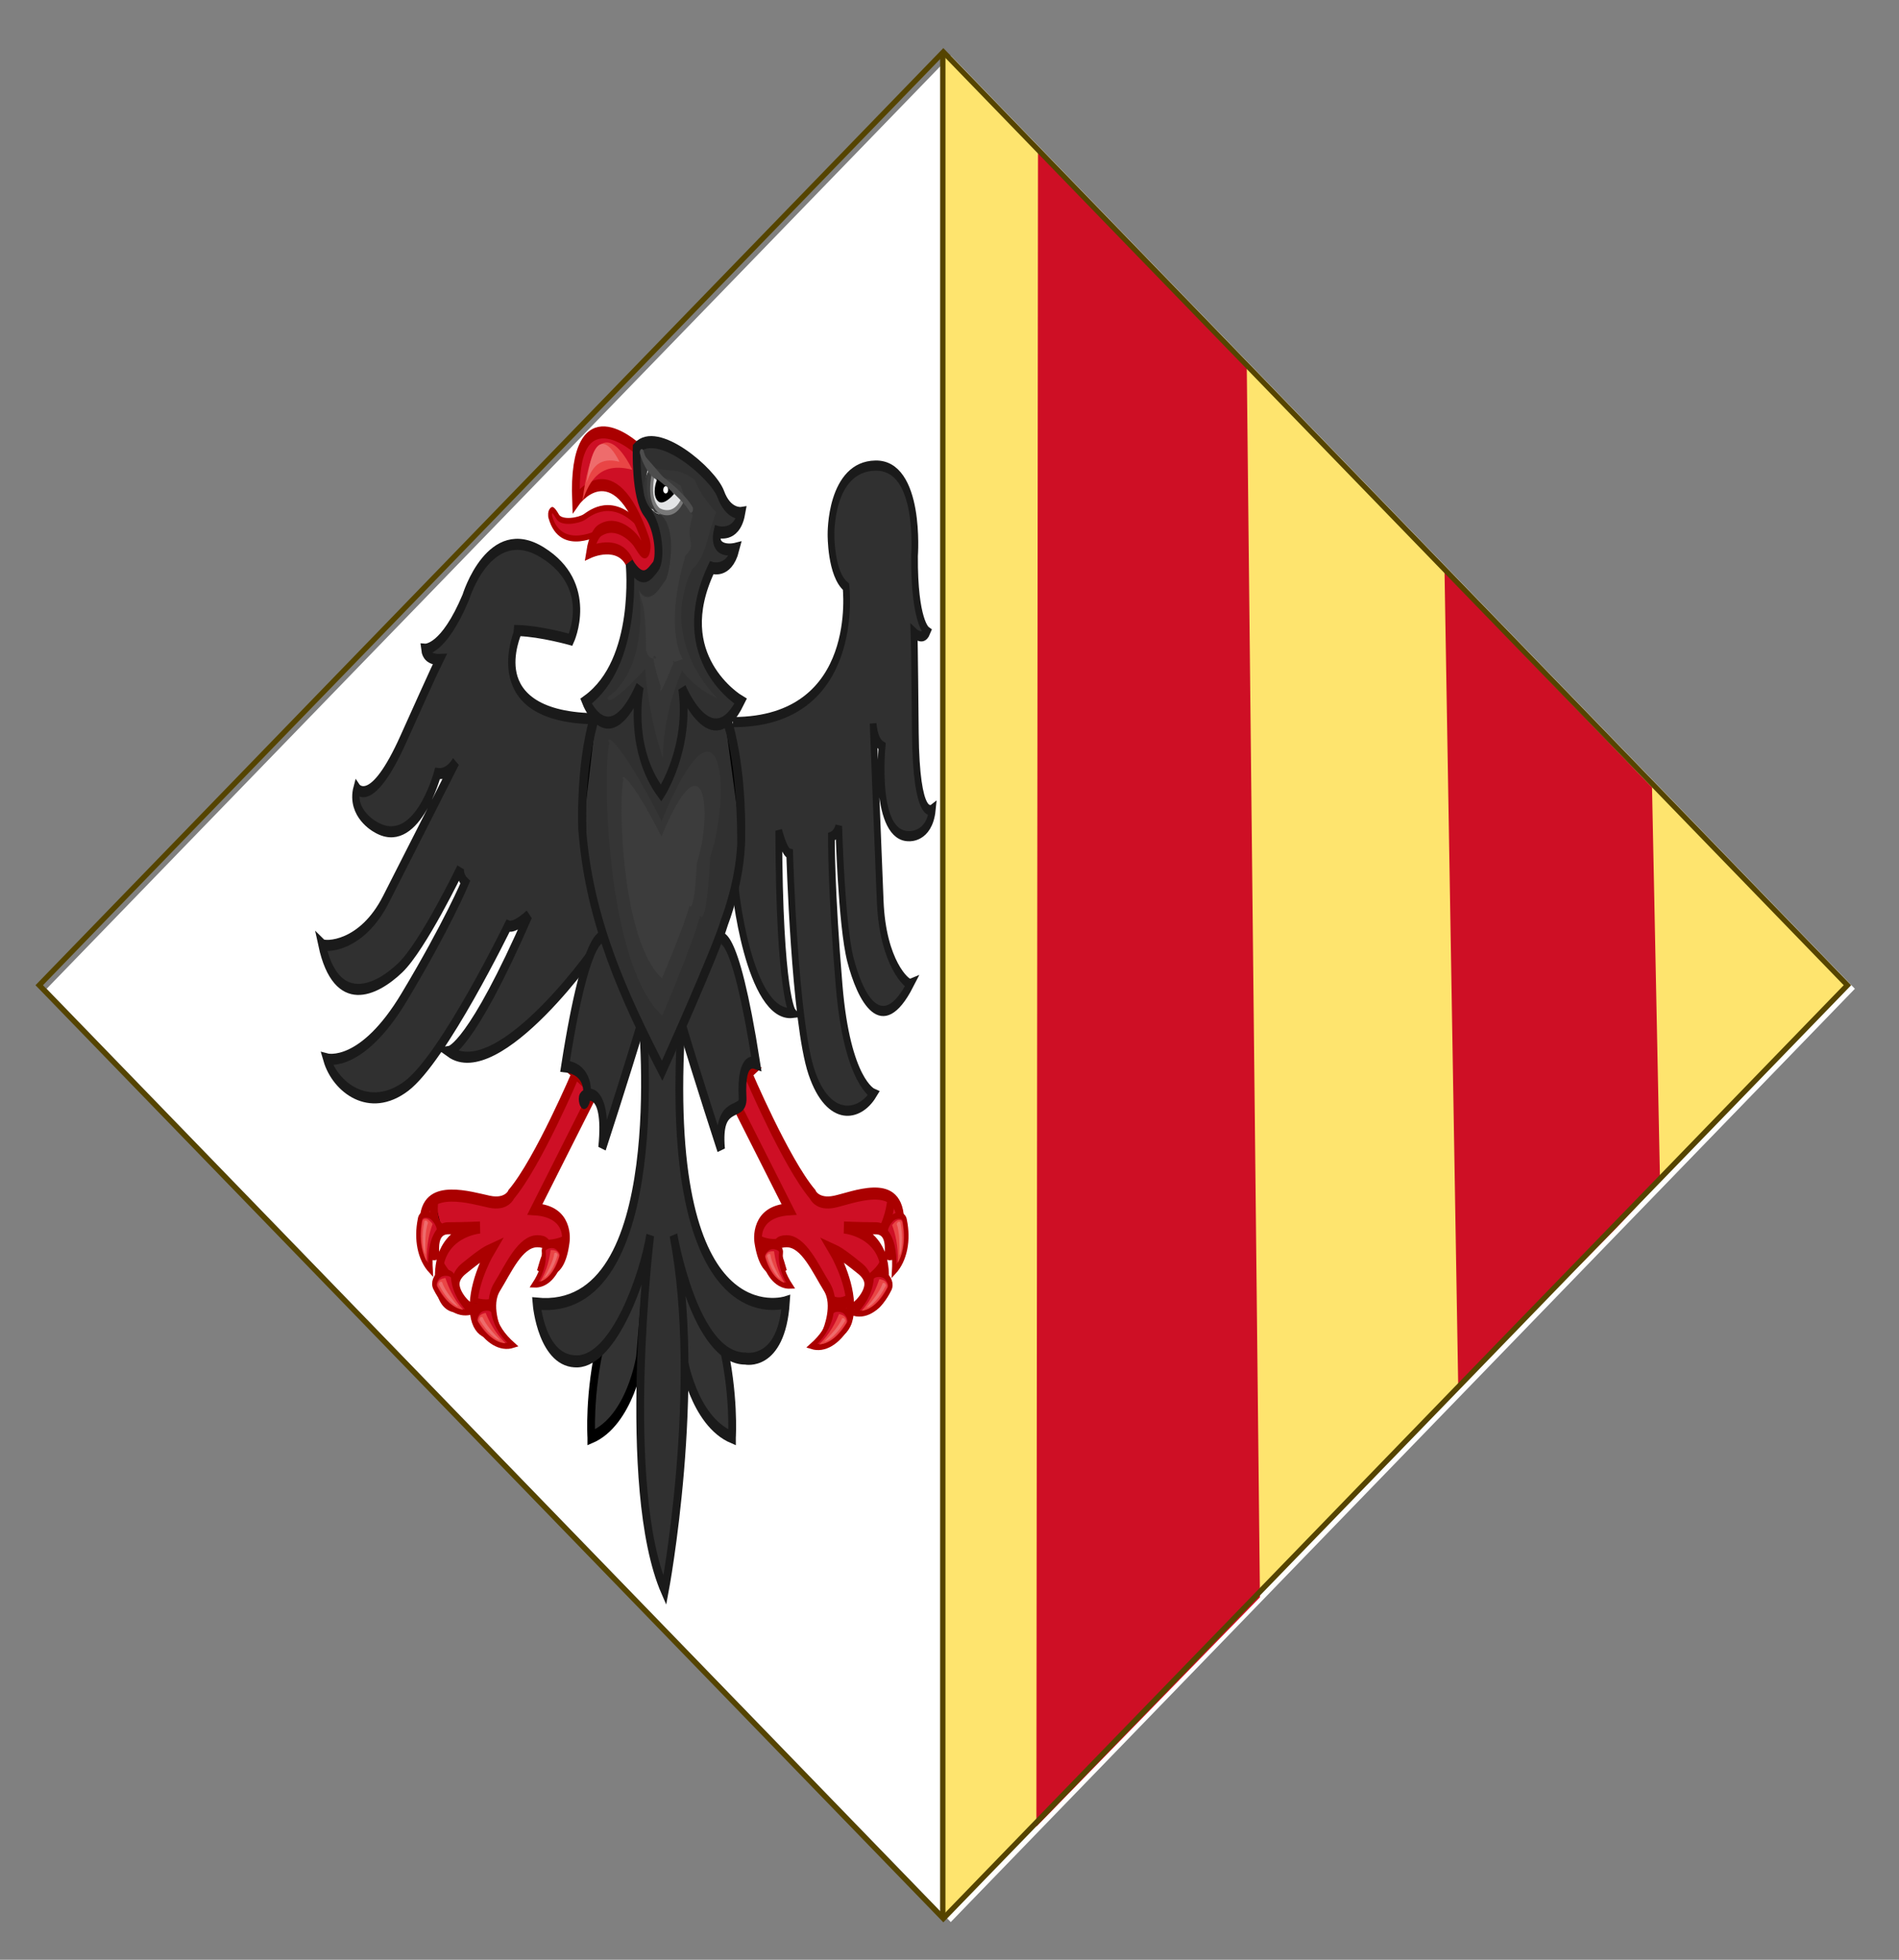 <?xml version="1.0" encoding="UTF-8" standalone="no"?>
<!-- Created with Inkscape (http://www.inkscape.org/) -->

<svg
   xmlns:dc="http://purl.org/dc/elements/1.1/"
   xmlns:cc="http://creativecommons.org/ns#"
   xmlns:rdf="http://www.w3.org/1999/02/22-rdf-syntax-ns#"
   xmlns:svg="http://www.w3.org/2000/svg"
   xmlns="http://www.w3.org/2000/svg"
   xmlns:sodipodi="http://sodipodi.sourceforge.net/DTD/sodipodi-0.dtd"
   xmlns:inkscape="http://www.inkscape.org/namespaces/inkscape"
   width="899.992"
   height="928.677"
   id="svg2"
   version="1.1"
   inkscape:version="0.48.0 r9654"
   sodipodi:docname="Arms of Constance of Sicily, Queen of Aragon.svg"
   inkscape:export-filename="/Users/Soda/Desktop/UK of the GB and NI.png"
   inkscape:export-xdpi="143.23364"
   inkscape:export-ydpi="143.23364"
   style="display:inline">
  <rect width="100%" height="100%" fill="#808080" stroke="none"/>
  <defs
     id="defs4" />
  <sodipodi:namedview
     id="base"
     pagecolor="#ffffff"
     bordercolor="#666666"
     borderopacity="1.0"
     inkscape:pageopacity="0.0"
     inkscape:pageshadow="2"
     inkscape:zoom="2"
     inkscape:cx="449.99576"
     inkscape:cy="384.33826"
     inkscape:document-units="px"
     inkscape:current-layer="g109930-1-7"
     showgrid="false"
     inkscape:window-width="1280"
     inkscape:window-height="968"
     inkscape:window-x="-4"
     inkscape:window-y="-4"
     inkscape:window-maximized="1"
     showguides="true"
     inkscape:guide-bbox="true"
     inkscape:object-nodes="false"
     inkscape:snap-nodes="false"
     inkscape:snap-page="true"
     inkscape:snap-bbox="false"
     inkscape:snap-grids="false"
     inkscape:snap-to-guides="false"
     fit-margin-top="0"
     fit-margin-left="0"
     fit-margin-right="0"
     fit-margin-bottom="0">
    <inkscape:grid
       type="xygrid"
       id="grid14322"
       empspacing="5"
       visible="true"
       enabled="true"
       snapvisiblegridlinesonly="true" />
  </sodipodi:namedview>
  <g
     inkscape:label="Layer 1"
     inkscape:groupmode="layer"
     id="layer1"
     transform="translate(465.751,512.816)"
     style="display:inline">
    <g
       id="g54773">
      <g
         id="g21919"
         transform="translate(-1426.253,-111.222)">
        <g
           transform="matrix(1.884,0,0,1.884,176.412,-288.203)"
           style="display:inline"
           id="g164334">
          <g
             transform="matrix(0.674,0,0,0.674,672.667,-29.98)"
             id="g7725">
            <g
               id="g43468"
               transform="translate(933.903,-204.078)">
              <g
                 transform="translate(-644.948,-795.67)"
                 id="g16661-1-1">
                <g
                   id="g4645"
                   transform="matrix(1.338,0,0,1.338,240.541,-546.064)" />
                <g
                   id="g3023"
                   transform="matrix(-1,0,0,1,-633.394,0)">
                  <path
                     inkscape:connector-curvature="0"
                     id="path7233-9-3-9"
                     style="fill:#ffffff;fill-opacity:1;stroke:none;display:inline"
                     d="m -418.005,1657.902 -252.196,-260.301 252.196,-260.301 252.196,260.301 -252.196,260.301 z"
                     sodipodi:nodetypes="ccccc"
                     transform="matrix(1.338,0,0,1.338,240.541,-546.064)" />
                  <path
                     inkscape:connector-curvature="0"
                     id="path7233-9-3-9-1"
                     style="fill:#fee46e;fill-opacity:1;stroke:none;display:inline"
                     d="m -415.956,1657.382 c -0.654,-500.072 0.111,4.275 0,-520.603 l -252.404,259.949 z"
                     sodipodi:nodetypes="cccc"
                     transform="matrix(1.338,0,0,1.338,240.541,-546.064)" />
                  <path
                     sodipodi:nodetypes="cccccccccc"
                     d="m -613.62,1341.449 -2.214,109.134 c 9.773,12.815 30.86,31.617 56.269,58.428 l 3.826,-227.695 z m 113.046,-117.403 -3.678,343.286 62.361,63.943 -0.448,-467.686 z"
                     style="fill:#ce0f25;fill-opacity:1;stroke:none;display:inline"
                     id="path7014-6-7-0-8-64-3-0-9-9-6"
                     inkscape:connector-curvature="0"
                     transform="matrix(1.338,0,0,1.338,240.541,-546.064)" />
                  <path
                     inkscape:connector-curvature="0"
                     id="path7233-9-3-9-6"
                     style="fill:none;stroke:#554400;stroke-width:1.495;stroke-linecap:butt;stroke-linejoin:miter;stroke-miterlimit:4;stroke-opacity:1;stroke-dasharray:none;display:inline"
                     d="m -415.933,1656.906 -252.196,-260.301 252.196,-260.301 252.196,260.301 -252.196,260.301 z"
                     sodipodi:nodetypes="ccccc"
                     transform="matrix(1.338,0,0,1.338,240.541,-546.064)" />
                  <path
                     sodipodi:nodetypes="cc"
                     inkscape:connector-curvature="0"
                     d="m -315.776,975.049 c 0,188.096 0.011,506.529 0.011,694.625"
                     style="fill:none;stroke:#554400;stroke-width:2;stroke-miterlimit:4;stroke-opacity:1;stroke-dasharray:none;display:inline"
                     id="rect12564-7-2-1-1-3" />
                </g>
                <g
                   id="g109930-1-7"
                   style="stroke:#aa8800;stroke-width:1.245;stroke-miterlimit:4;stroke-opacity:1;stroke-dasharray:none;display:inline"
                   transform="matrix(-1.248,0,0,1.762,3867.935,535.554)">
                  <g
                     transform="matrix(0.656,0,0,0.703,3394.158,80.799)"
                     id="g102633-8-0-7">
                    <path
                       inkscape:connector-curvature="0"
                       sodipodi:nodetypes="ccccccscccccccccccscccscc"
                       style="fill:#303030;fill-opacity:1;fill-rule:evenodd;stroke:#1a1a1a;stroke-width:3.337;stroke-miterlimit:4;stroke-opacity:1;stroke-dasharray:none;display:inline"
                       d="m 95.005,507.311 c -0.276,0.694 45.867,43.894 68.56,33.121 l 0,0 c 0,0 -9.841,-1.033 -36.296,-41.098 0,0 6.361,4.152 9.444,3.216 0,0 29.262,39.755 46.261,48.253 16.999,8.498 32.586,0.32 36.312,-8.145 0,0 -15.809,2.885 -35.349,-18.714 -19.559,-21.557 -27.71,-34.45 -27.71,-34.45 0,0 2.513,-1.597 2.213,-4.151 0,0 17.009,23.306 27.41,29.873 11.099,7.006 29.256,12.67 35.691,-7.071 -1.23,0.839 -17.949,1.074 -29.195,-13.553 -10.98,-14.22 -31.888,-41.541 -31.888,-41.541 0,0 3.162,4.141 8.38,3.612 0,0 9.58,23.871 28.669,15.959 0,0 11.001,-4.03 8.049,-11.41 0,0 -6.584,6.533 -21.2,-14.997 -14.616,-21.529 -16.428,-23.884 -16.428,-23.884 0,0 6.11,0.208 6.679,-3.108 0,0 -8.381,0.503 -18.642,-15.618 0,0 -10.751,-23.501 -35.001,-13.506 -24.25,9.995 -12.803,26.255 -12.803,26.255 0,0 13.598,-2.537 23.81,-2.751 -0.028,0.216 18.579,26.531 -36.498,26.579"
                       id="path40-5-8-4-3-0" />
                    <path
                       inkscape:connector-curvature="0"
                       sodipodi:nodetypes="ccccccscccccccccccscccscc"
                       style="fill:#303030;fill-opacity:1;fill-rule:evenodd;stroke:#1a1a1a;stroke-width:3.065;stroke-miterlimit:4;stroke-opacity:1;stroke-dasharray:none;display:inline"
                       d="m 33.188,489.486 c 0.495,0.574 -6.154,40.908 -26.32,39.321 l 0,0 c 0,0 6.217,-4.927 6.402,-54.877 0,0 -2.474,6.615 -4.98,6.919 0,0 -2.227,50.76 -9.99,65.879 -7.763,15.12 -21.96,13.264 -28.239,6.412 0,0 12.001,-3.442 15.681,-32.467 3.712,-28.991 3.526,-44.921 3.526,-44.921 0,0 -2.413,-0.574 -3.34,-3.206 0,0 -1.206,29.7 -5.351,40.297 -4.423,11.306 -14.228,24.097 -27.342,7.222 1.206,0.337 12.65,-6.075 13.795,-24.941 1.144,-18.36 3.217,-53.561 3.217,-53.561 0,0 -0.309,5.332 -4.083,6.885 0,0 4.083,27.304 -12.372,27.101 0,0 -9.248,0.405 -10.516,-8.032 0,0 7.361,3.814 7.732,-23.186 0.371,-27 0.557,-30.037 0.557,-30.037 0,0 -4.052,2.632 -5.908,-0.405 0,0 5.908,-2.835 5.722,-22.781 0,0 -3.124,-27.405 17.754,-27.202 20.878,0.202 20.321,20.756 20.321,20.756 0,0 0.186,11.88 -6.835,15.727 0,0 -7.41,40.794 51.512,40.794"
                       id="path40-5-1-06-9" />
                    <g
                       style="fill:#000000;fill-opacity:1;stroke:#6c7800;stroke-width:6.831;stroke-miterlimit:4;stroke-opacity:1;stroke-dasharray:none;display:inline"
                       transform="matrix(-0.519,0,0,0.532,220.562,341.386)"
                       id="g20-6-4-8-2">
                      <path
                         inkscape:connector-curvature="0"
                         style="fill:#ce0f25;fill-opacity:1;fill-rule:evenodd;stroke:#aa0000;stroke-width:3.369;stroke-miterlimit:4;stroke-opacity:1;stroke-dasharray:none"
                         d="m 243.432,79.598 c 0,0 -35.568,13.248 -44.784,-8.352 0,0 -0.936,-2.952 1.8,-3.816 0,0 1.08,-0.216 4.68,3.816 3.6,4.032 18.72,2.232 23.472,0.216 4.896,-2.088 24.984,-13.032 49.968,5.616 l 0,0.432 11.016,7.272 -8.064,11.664 -38.088,-16.848 z"
                         id="path22-5-3-76-7" />
                      <path
                         inkscape:connector-curvature="0"
                         style="fill:#ce0f25;fill-opacity:1;fill-rule:evenodd;stroke:#aa0000;stroke-width:6.831;stroke-miterlimit:4;stroke-opacity:1;stroke-dasharray:none"
                         d="m 274.752,32.51 c 0,0 -57.24,-33.768 -53.424,29.736 0,0 32.832,-30.528 60.84,21.816 1.008,1.728 1.8,3.744 0.648,6.552 -1.368,3.528 -7.128,-4.68 -10.08,-6.552 0,0 -15.192,-11.952 -31.104,-4.752 -1.872,0.864 -6.048,4.536 -7.848,11.952 0,0 24.768,-7.416 34.416,5.904 l 13.032,19.584 28.296,-31.104 -19.008,-42.12 -15.768,-11.016 z"
                         id="path24-0-9-2-2" />
                      <path
                         inkscape:connector-curvature="0"
                         style="fill:#333333;fill-opacity:1;fill-rule:evenodd;stroke:#1a1a1a;stroke-width:6.831;stroke-miterlimit:4;stroke-opacity:1;stroke-dasharray:none"
                         d="m 358.272,592.598 0,0 c 0,0 2.448,-24.408 -8.496,-54.216 -10.944,-29.88 -44.28,-68.616 -44.28,-68.616 l 10.008,77.544 c 0,0 8.424,35.856 42.768,45.288 z"
                         id="path26-2-8-8-6" />
                      <path
                         inkscape:connector-curvature="0"
                         style="fill:#333333;fill-opacity:1;fill-rule:evenodd;stroke:#000000;stroke-width:6.831;stroke-miterlimit:4;stroke-opacity:1;stroke-dasharray:none"
                         d="m 234.792,592.598 0,0 c 0,0 -2.52,-24.408 8.424,-54.216 10.944,-29.88 44.28,-68.616 44.28,-68.616 l -9.936,77.544 c 0,0 -8.496,35.856 -42.768,45.288 z"
                         id="path28-8-8-3-3-0" />
                      <path
                         inkscape:connector-curvature="0"
                         style="fill:#303030;fill-opacity:1;fill-rule:evenodd;stroke:#1a1a1a;stroke-width:6.831;stroke-miterlimit:4;stroke-opacity:1;stroke-dasharray:none"
                         d="m 279.576,355.2 c 0,0 25.704,169.416 -92.88,161.712 l 0,0 c 0,0 4.32,33.552 36.144,32.688 31.824,-0.864 57.816,-47.52 63.648,-71.424 0,0 -26.64,142.747 12.816,201.211 0,0 33.336,-113.875 7.632,-201.283 0,0 18.288,69.912 63.072,69.912 0,0 31.896,4.32 35.64,-31.896 0,0 -106.344,22.68 -92.304,-151.2 l 0.216,-0.072 -33.984,-9.648 z"
                         id="path30-6-0-3-1-3"
                         sodipodi:nodetypes="cccscccccccc" />
                      <path
                         inkscape:connector-curvature="0"
                         style="fill:#ce0f25;fill-opacity:1;fill-rule:evenodd;stroke:#aa0000;stroke-width:6.831;stroke-miterlimit:4;stroke-opacity:1;stroke-dasharray:none"
                         d="m 221.256,386.534 c 0,0 -33.12,50.328 -56.736,68.4 0,0 -3.888,6.408 -19.368,4.248 -15.48,-2.088 -55.368,-10.296 -57.6,9.504 -2.52,22.68 10.296,20.16 10.296,20.16 0,0 -2.952,-14.616 11.232,-14.616 14.184,0 27.936,-0.432 27.936,-0.432 0,0 -35.28,1.728 -36.144,26.28 -0.864,24.48 23.688,17.64 23.688,17.64 0,0 -18.936,-11.664 -1.728,-20.664 17.208,-9 19.728,-9.432 24.048,-10.728 0,0 -14.616,15.912 -15.48,30.96 -0.864,15.048 12.024,17.136 21.096,15.912 0,0 -10.368,-15.48 -0.432,-25.848 9.864,-10.296 20.16,-25.776 35.28,-25.776 15.048,0 6.84,8.568 4.248,14.616 0,0 16.488,7.272 20.664,-14.616 0,0 4.32,-16.776 -27.072,-18.072 l 52.416,-67.104 -16.344,-9.864 z"
                         id="path32-0-8-2-2" />
                      <path
                         inkscape:connector-curvature="0"
                         sodipodi:nodetypes="ccscccc"
                         style="fill:#303030;fill-opacity:1;fill-rule:evenodd;stroke:#1a1a1a;stroke-width:6.831;stroke-miterlimit:4;stroke-opacity:1;stroke-dasharray:none"
                         d="m 246.024,309.638 c 0,0 -14.537,-8.686 -34.337,72.89 30.197,2.225 16.45,28.995 15.461,18.236 -0.246,-2.681 23.017,-9.438 17.148,27.89 0,0 19.368,-38.232 34.416,-70.488 L 262.8,314.39 246.024,309.638 z"
                         id="path34-2-7-7-8" />
                      <path
                         inkscape:connector-curvature="0"
                         style="fill:#ce0f25;fill-opacity:1;fill-rule:evenodd;stroke:#aa0000;stroke-width:6.831;stroke-miterlimit:4;stroke-opacity:1;stroke-dasharray:none"
                         d="m 372.312,386.534 c 0,0 33.12,50.328 56.736,68.4 0,0 3.888,6.408 19.368,4.248 15.48,-2.088 55.944,-13.32 57.6,9.504 1.728,22.752 -10.296,20.16 -10.296,20.16 0,0 3.024,-14.616 -11.16,-14.616 -14.184,0 -27.936,-0.432 -27.936,-0.432 0,0 35.208,1.728 36.072,26.28 0.864,24.48 -23.616,17.64 -23.616,17.64 0,0 18.936,-11.664 1.728,-20.664 -17.208,-9 -19.8,-9.432 -24.12,-10.728 0,0 14.616,15.912 15.48,30.96 0.864,15.048 -12.024,17.136 -21.024,15.912 0,0 10.296,-15.48 0.432,-25.848 -9.936,-10.296 -20.232,-25.776 -35.28,-25.776 -15.048,0 -6.912,8.568 -4.32,14.616 0,0 -15.48,7.272 -20.592,-14.616 0,0 -4.32,-16.776 27.072,-18.072 l -52.488,-67.104 16.344,-9.864 z"
                         id="path36-4-7-6-4" />
                      <path
                         inkscape:connector-curvature="0"
                         sodipodi:nodetypes="ccscccc"
                         style="fill:#303030;fill-opacity:1;fill-rule:evenodd;stroke:#1a1a1a;stroke-width:6.831;stroke-miterlimit:4;stroke-opacity:1;stroke-dasharray:none"
                         d="m 346.968,310.502 c 0,0 12.888,-11.16 32.688,70.416 -0.297,-0.066 -14.115,-5.425 -12.024,19.629 0.873,10.46 -22.86,-0.257 -18.936,28.971 0,0 -19.368,-38.232 -34.416,-70.488 l 15.912,-43.776 16.776,-4.752 z"
                         id="path38-86-8-9-9" />
                      <path
                         inkscape:connector-curvature="0"
                         sodipodi:nodetypes="ccccc"
                         style="fill:#303030;fill-opacity:1;fill-rule:evenodd;stroke:#1a1a1a;stroke-width:6.831;stroke-miterlimit:4;stroke-opacity:1;stroke-dasharray:none"
                         d="m 226.8,248.582 c 6.15,51.539 36.547,94.369 70.2,136.44 0,0 47.016,-67.104 54.864,-84.456 0,0 14.328,-23.4 14.616,-47.448 2.788,-148.339 -145.81,-146.452 -139.68,-4.536 z"
                         id="path40-50-3-5-6" />
                      <path
                         inkscape:connector-curvature="0"
                         style="fill:#000000;fill-opacity:1;stroke:#1a1a1a;stroke-width:6.831;stroke-miterlimit:4;stroke-opacity:1;stroke-dasharray:none"
                         d="m 227.088,249.734 c 0,0 -3.312,-35.496 12.384,-67.896"
                         id="path42-9-8-3-3-8" />
                      <path
                         inkscape:connector-curvature="0"
                         style="fill:#000000;fill-opacity:1;stroke:#1a1a1a;stroke-width:6.831;stroke-miterlimit:4;stroke-opacity:1;stroke-dasharray:none"
                         d="m 351.72,184.07 c 0,0 13.824,15.696 14.76,70.704"
                         id="path44-00-3-7-4" />
                      <path
                         inkscape:connector-curvature="0"
                         style="fill:#303030;fill-opacity:1;fill-rule:evenodd;stroke:#1a1a1a;stroke-width:6.831;stroke-miterlimit:4;stroke-opacity:1;stroke-dasharray:none"
                         d="m 268.416,97.958 c 0,0 8.496,55.872 -38.376,77.832 0,0 19.728,32.184 47.376,-8.424 0,0 -11.232,34.416 18.648,60.408 0,0 25.848,-25.416 18.504,-59.256 0,0 25.92,40.608 51.336,7.272 0,0 -63.216,-24.264 -25.416,-75.6 0,0 15.264,3.384 20.88,-10.728 0,0 -20.304,3.384 -15.768,-9.576 0,0 16.92,3.384 20.88,-10.728 0,0 -11.304,1.152 -18.072,-10.728 -6.624,-11.592 -55.728,-38.952 -73.8,-25.992 0,0 -1.512,27.36 9.072,36.144 10.728,9 12.384,27.072 7.344,31.032 -5.112,3.96 -10.728,10.728 -22.608,-1.656 z"
                         id="path46-6-7-26-7" />
                      <path
                         inkscape:connector-curvature="0"
                         style="fill:#000000;fill-opacity:1;fill-rule:evenodd;stroke:#e3e4e5;stroke-width:4.491;stroke-miterlimit:4;stroke-opacity:1;stroke-dasharray:none"
                         d="m 314.856,60.086 c -0.72,-0.432 -1.44,-0.864 -2.16,-1.296 -1.44,-0.864 -2.952,-1.8 -4.536,-2.664 -3.168,-1.728 -6.48,-3.384 -9.648,-4.896 -3.024,-1.44 -6.12,-2.736 -8.712,-3.672 -1.296,-0.432 -2.448,-0.936 -3.6,-1.584 0,0 -6.408,14.688 5.472,20.808 0,0 14.688,5.544 23.184,-6.696 z"
                         id="path48-1-1-8-0" />
                      <path
                         inkscape:connector-curvature="0"
                         style="fill:#000000;fill-opacity:1;stroke:#aa0000;stroke-width:6.831;stroke-miterlimit:4;stroke-opacity:1;stroke-dasharray:none"
                         d="m 96.984,458.318 c 0,0 -3.24,13.896 6.696,16.848"
                         id="path90-8-0-9-3" />
                      <path
                         inkscape:connector-curvature="0"
                         style="fill:#000000;fill-opacity:1;stroke:#aa0000;stroke-width:6.831;stroke-miterlimit:4;stroke-opacity:1;stroke-dasharray:none"
                         d="m 101.952,495.11 c 0,0 6.48,8.424 13.968,9.936"
                         id="path92-9-7-7-0" />
                      <path
                         inkscape:connector-curvature="0"
                         style="fill:#000000;fill-opacity:1;stroke:#aa0000;stroke-width:6.831;stroke-miterlimit:4;stroke-opacity:1;stroke-dasharray:none"
                         d="m 131.328,516.494 c 0,0.432 10.44,2.304 15.912,1.008"
                         id="path94-3-3-7-8" />
                      <path
                         inkscape:connector-curvature="0"
                         style="fill:#000000;fill-opacity:1;stroke:#aa0000;stroke-width:6.831;stroke-miterlimit:4;stroke-opacity:1;stroke-dasharray:none"
                         d="m 195.984,484.166 c 0,0 9.936,0 16.92,-2.952"
                         id="path96-4-4-7-5" />
                      <path
                         inkscape:connector-curvature="0"
                         style="fill:#000000;fill-opacity:1;stroke:#aa0000;stroke-width:6.831;stroke-miterlimit:4;stroke-opacity:1;stroke-dasharray:none"
                         d="m 381.888,481.646 c 0,0 6.912,2.52 15.408,2.016"
                         id="path98-4-9-41-5" />
                      <path
                         inkscape:connector-curvature="0"
                         style="fill:#000000;fill-opacity:1;stroke:#aa0000;stroke-width:6.831;stroke-miterlimit:4;stroke-opacity:1;stroke-dasharray:none"
                         d="m 446.544,515.99 c 0,0 7.416,2.52 15.408,-1.512"
                         id="path100-6-6-6-0" />
                      <path
                         inkscape:connector-curvature="0"
                         style="fill:#000000;fill-opacity:1;stroke:#aa0000;stroke-width:6.831;stroke-miterlimit:4;stroke-opacity:1;stroke-dasharray:none"
                         d="m 478.152,504.038 c 0,0 12.168,-5.472 13.608,-10.944"
                         id="path102-0-5-2-9" />
                      <path
                         inkscape:connector-curvature="0"
                         style="fill:none;stroke:#aa0000;stroke-width:6.831;stroke-miterlimit:4;stroke-opacity:1;stroke-dasharray:none"
                         d="m 490.824,475.238 c 0,0 6.408,-7.992 7.416,-17.928"
                         id="path104-66-1-9-0" />
                      <path
                         inkscape:connector-curvature="0"
                         style="fill:#000000;fill-opacity:1;fill-rule:evenodd;stroke:#e3e4e5;stroke-width:6.831;stroke-miterlimit:4;stroke-opacity:1;stroke-dasharray:none"
                         d="m 290.736,48.206 c 0,0 12.6,4.536 15.48,7.2 0,0 -8.928,9.504 -14.04,4.68 -5.544,-5.256 -1.8,-11.52 -1.44,-11.88 z"
                         id="path106-1-0-0-8" />
                      <path
                         inkscape:connector-curvature="0"
                         style="fill:#000000;fill-opacity:1;fill-rule:evenodd;stroke:#000000;stroke-width:6.831;stroke-miterlimit:4;stroke-opacity:1;stroke-dasharray:none"
                         d="m 296.568,54.542 c 0,1.44 -0.864,2.592 -1.944,2.592 -1.08,0 -1.944,-1.152 -1.944,-2.592 0,-1.512 0.864,-2.664 1.944,-2.664 1.08,0 1.944,1.152 1.944,2.664 z"
                         id="path108-8-9-7-4" />
                      <path
                         inkscape:connector-curvature="0"
                         style="fill:#353535;fill-opacity:1;fill-rule:evenodd;stroke:none;display:inline"
                         d="m 276.503,112.661 c 0,0 10.547,43.192 -27.419,60.98 0,0 -2.346,8.526 32.877,-16.111 0,0 2.508,25.813 15.716,50.478 0,0 -1.054,-23.683 16.821,-49.545 0,0 11.221,10.189 31.197,15.694 0,0 -53.038,-31.521 -22.42,-73.104 12.324,-7.222 12.347,-16.949 21.054,-32.359 0,0 -13.432,-8.87 -18.914,-18.493 -18.194,-7.842 -18.873,-3.172 -38.398,-7.122 0,0 -14.053,12.874 0.018,23.601 23.961,3.162 19.194,36.892 15.112,40.099 -4.141,3.207 -16.02,15.913 -25.643,5.882 z"
                         id="path46-6-8-9-4-9"
                         sodipodi:nodetypes="ccccccccccccc" />
                    </g>
                  </g>
                  <path
                     inkscape:connector-curvature="0"
                     sodipodi:nodetypes="cccccc"
                     style="fill:#353535;fill-opacity:1;fill-rule:evenodd;stroke:none;display:inline"
                     d="m 3453.523,395.423 c 2.087,5.528 1.01,46.731 -15.811,57.705 0,0 -8.886,-14.676 -11.317,-21.166 -1.004,1.448 -2.322,-2.22 -3.013,-12.342 -6.783,-14.895 -3.03,-37.732 14.531,-7.696 13.114,-18.277 17.065,-18.399 15.61,-16.502 z"
                     id="path40-50-7-6-0-6" />
                  <path
                     inkscape:connector-curvature="0"
                     sodipodi:nodetypes="cccccc"
                     style="fill:#3c3c3c;fill-opacity:1;fill-rule:evenodd;stroke:none;display:inline"
                     d="m 3449.325,403.149 c 1.521,4.03 0.736,34.067 -11.526,42.067 0,0 -6.478,-10.699 -8.25,-15.43 -0.732,1.055 -1.693,-1.618 -2.197,-8.997 -4.945,-10.859 -2.209,-27.507 10.593,-5.61 9.56,-13.324 12.441,-13.413 11.38,-12.03 z"
                     id="path40-50-7-8-9-8-2" />
                  <path
                     inkscape:connector-curvature="0"
                     style="fill:#3c3c3c;fill-opacity:1;fill-rule:evenodd;stroke:none;display:inline"
                     d="m 3443.553,366.007 c 0,0 -0.996,1.681 -0.967,9.684 0,0 -0.671,2.342 -3.183,1.694 0,0 2.818,-3.082 -1.273,6.142 0,0 1.462,4.072 -4.075,-5.601 0,0 2.2,0.916 -2.473,-0.306 0,0 5.832,-6 -0.813,-21.937 -3.817,-2.701 0.528,-2.673 -2.169,-8.436 0,0 1.89,-2.739 3.588,-6.338 5.635,-2.933 5.467,-0.222 9.244,-3.821 0,0 2.839,5.394 -1.524,9.406 -7.421,1.183 -4.431,13.219 -3.167,14.418 1.282,1.2 4.962,5.952 7.942,2.2 l -1.131,2.895 z"
                     id="path46-6-8-4-0-5-5"
                     sodipodi:nodetypes="cccccccccccccc" />
                  <g
                     style="display:inline"
                     transform="matrix(0.656,0,0,0.703,3418.45,104.34)"
                     id="g102633-2-7-7-9">
                    <g
                       style="fill:#e3e4e5;fill-opacity:1;stroke:#787878;stroke-width:2.34;stroke-miterlimit:4;stroke-opacity:1;stroke-dasharray:none;display:inline"
                       transform="matrix(-0.472,0,0,0.532,168.48,308.422)"
                       id="g20-6-3-8-7-3">
                      <path
                         inkscape:connector-curvature="0"
                         style="fill:#e3e4e5;fill-opacity:1;fill-rule:evenodd;stroke:#787878;stroke-width:2.919;stroke-miterlimit:4;stroke-opacity:1;stroke-dasharray:none"
                         d="m 314.856,60.086 c -0.72,-0.432 -1.44,-0.864 -2.16,-1.296 -1.44,-0.864 -2.952,-1.8 -4.536,-2.664 -3.168,-1.728 -6.48,-3.384 -9.648,-4.896 -3.024,-1.44 -6.12,-2.736 -8.712,-3.672 -1.296,-0.432 -2.448,-0.936 -3.6,-1.584 0,0 -6.408,14.688 5.472,20.808 0,0 14.688,5.544 23.184,-6.696 z"
                         id="path48-1-0-1-3-2" />
                      <path
                         inkscape:connector-curvature="0"
                         style="fill:#4d4d4d;fill-opacity:1;stroke:#4d4d4d;stroke-width:3.818;stroke-linecap:round;stroke-miterlimit:4;stroke-opacity:1;stroke-dasharray:none"
                         d="m 274.968,33.878 c 0,0 4.464,10.08 14.832,13.68 10.224,3.672 27.792,13.104 32.76,18.504"
                         id="path50-3-9-5-3-5" />
                      <path
                         inkscape:connector-curvature="0"
                         style="fill:#000000;fill-opacity:1;fill-rule:evenodd;stroke:#000000;stroke-width:1.778;stroke-miterlimit:4;stroke-opacity:1;stroke-dasharray:none"
                         d="m 290.3,50.2 c 0,0 11.747,5.455 14.293,7.196 0,0 -9.418,6.209 -13.936,3.058 -4.9,-3.434 -0.675,-10.018 -0.356,-10.253 z"
                         id="path106-1-5-8-0-2"
                         sodipodi:nodetypes="cccc" />
                    </g>
                  </g>
                  <g
                     style="stroke-width:0.795;stroke-miterlimit:4;stroke-dasharray:none;display:inline"
                     id="g3671-1-4-3-3-3-3-7-1-5-3-6-1-4"
                     transform="matrix(0.528,-0.241,0.236,0.539,2813.891,346.642)">
                    <g
                       style="stroke-width:0.795;stroke-miterlimit:4;stroke-dasharray:none"
                       transform="translate(-0.083,0)"
                       id="g4173-8-0-3-4-6-4-3-1-2-7-4-5-6">
                      <path
                         sodipodi:type="inkscape:offset"
                         inkscape:radius="-1.9251236"
                         inkscape:original="M 725.125 311.1875 C 723.47657 311.1875 722.125 312.59134 722.125 314.3125 C 722.125 316.03366 723.47657 317.4375 725.125 317.4375 C 726.77343 317.4375 728.09375 316.03366 728.09375 314.3125 C 728.09375 312.59134 726.77343 311.1875 725.125 311.1875 z "
                         style="fill:#ffffff;fill-opacity:1;stroke:none"
                         id="path4149-2-3-5-7-5-7-3-3-9-2-2-1-7"
                         d="m 725.125,313.125 c -0.555,0 -1.062,0.474 -1.062,1.188 0,0.713 0.507,1.188 1.062,1.188 0.555,0 1.031,-0.451 1.031,-1.188 0,-0.737 -0.476,-1.188 -1.031,-1.188 z"
                         transform="matrix(1.21,0,0,1.082,109.125,91.923)" />
                    </g>
                  </g>
                  <path
                     inkscape:connector-curvature="0"
                     style="fill:#e94545;fill-opacity:1;fill-rule:evenodd;stroke:none;display:inline"
                     d="m 3446.667,337.501 c 0,0 10.772,-16.723 14.941,6.755 -2.228,-4.778 -5.652,-8.458 -14.941,-6.755 z"
                     id="path24-0-1-5-9-7"
                     sodipodi:nodetypes="ccc" />
                  <path
                     inkscape:connector-curvature="0"
                     style="fill:#ee6c6c;fill-opacity:1;fill-rule:evenodd;stroke:none;display:inline"
                     d="m 3450.522,335.817 c 0,0 7.067,-10.972 9.803,4.432 -1.462,-3.135 -3.708,-5.549 -9.803,-4.432 z"
                     id="path24-0-1-2-8-8-4-9"
                     sodipodi:nodetypes="ccc" />
                  <g
                     transform="matrix(-0.306,-0.002,-0.004,0.313,3655.223,394.57)"
                     style="display:inline"
                     id="g108166-8-6-1-1">
                    <g
                       transform="translate(0,-0.027)"
                       id="g6659-2-2-2-3"
                       style="display:inline">
                      <g
                         id="g6663-6-6-9-2"
                         transform="translate(0,10.802)" />
                    </g>
                    <g
                       transform="matrix(1.127,0,0,1.127,186.794,233.424)"
                       id="g11618-9-0-2-9-6-5-9-8"
                       style="stroke-width:0.888;stroke-miterlimit:4;stroke-dasharray:none;display:inline" />
                    <g
                       transform="matrix(1.016,0.125,-0.001,0.984,921.879,208.408)"
                       id="g16976-03-3-24-6">
                      <g
                         id="g16931-8-9-8-5">
                        <g
                           style="stroke-width:3.206;stroke-miterlimit:4;stroke-dasharray:none;display:inline"
                           transform="matrix(1.035,-0.302,-0.302,-1.035,-735.359,1134.982)"
                           id="g10008-1-8-3-0-2-5-2">
                          <path
                             inkscape:connector-curvature="0"
                             style="fill:#ce0f25;fill-opacity:1;stroke:#aa0000;stroke-width:3.893;stroke-linecap:butt;stroke-linejoin:miter;stroke-miterlimit:4;stroke-opacity:1;stroke-dasharray:none"
                             d="m 508.229,732.274 c -1.691,3.307 2.28,6.702 6.372,7.871 3.913,1.118 12.096,-0.535 11.199,-4.278 -1.447,-8.87 3.395,-16.719 9.04,-23.083 -12.745,-0.013 -22.327,7.937 -26.611,19.49 z"
                             id="path10002-0-5-2-1-4-4-5"
                             sodipodi:nodetypes="csccc" />
                          <path
                             inkscape:connector-curvature="0"
                             style="fill:#e94545;fill-opacity:1;stroke:none"
                             d="m 510.575,732.734 c 5.831,-13.271 13.829,-16.463 18.182,-17.628 -6.87,8.47 -8.92,16.557 -9.815,21.967 0,0 -4.439,0.391 -6.415,-0.814 -1.521,-0.927 -2.53,-2.211 -1.952,-3.526 z"
                             id="path10004-5-1-1-2-6-6-9"
                             sodipodi:nodetypes="cccss" />
                          <path
                             inkscape:connector-curvature="0"
                             style="fill:#ee6c6c;fill-opacity:1;stroke:none"
                             d="m 511.923,734.161 c 0,0 0.833,1.044 1.435,1.23 0.591,0.182 1.845,-0.205 1.845,-0.205 0.826,-5.72 6.141,-12.425 9.79,-17.375 -3.937,1.371 -9.613,7.244 -13.07,16.35 z"
                             id="path10006-4-2-9-5-1-6-1"
                             sodipodi:nodetypes="csccc" />
                        </g>
                      </g>
                    </g>
                    <g
                       style="display:inline"
                       transform="matrix(0.97,0.244,-0.244,0.97,999.456,285.309)"
                       id="g16976-0-0-8-0-7">
                      <g
                         id="g16931-0-9-2-24-0"
                         transform="matrix(1.013,-0.177,0.335,0.928,-72.056,-57.565)">
                        <g
                           style="stroke-width:3.206;stroke-miterlimit:4;stroke-dasharray:none;display:inline"
                           transform="matrix(1.035,-0.302,-0.302,-1.035,-735.359,1134.982)"
                           id="g10008-1-8-3-1-4-1-8-0">
                          <path
                             inkscape:connector-curvature="0"
                             style="fill:#ce0f25;fill-opacity:1;stroke:#aa0000;stroke-width:3.893;stroke-linecap:butt;stroke-linejoin:miter;stroke-miterlimit:4;stroke-opacity:1;stroke-dasharray:none"
                             d="m 508.229,732.274 c -1.691,3.307 2.28,6.702 6.372,7.871 3.913,1.118 12.096,-0.535 11.199,-4.278 -1.447,-8.87 3.395,-16.719 9.04,-23.083 -12.745,-0.013 -22.327,7.937 -26.611,19.49 z"
                             id="path10002-0-5-2-4-7-1-4-2"
                             sodipodi:nodetypes="csccc" />
                          <path
                             inkscape:connector-curvature="0"
                             style="fill:#e94545;fill-opacity:1;stroke:none"
                             d="m 510.575,732.734 c 5.831,-13.271 13.829,-16.463 18.182,-17.628 -6.87,8.47 -8.92,16.557 -9.815,21.967 0,0 -4.439,0.391 -6.415,-0.814 -1.521,-0.927 -2.53,-2.211 -1.952,-3.526 z"
                             id="path10004-5-1-1-6-8-9-5-6-5"
                             sodipodi:nodetypes="cccss" />
                          <path
                             inkscape:connector-curvature="0"
                             style="fill:#ee6c6c;fill-opacity:1;stroke:none"
                             d="m 511.923,734.161 c 0,0 0.833,1.044 1.435,1.23 0.591,0.182 1.845,-0.205 1.845,-0.205 0.826,-5.72 6.141,-12.425 9.79,-17.375 -3.937,1.371 -9.613,7.244 -13.07,16.35 z"
                             id="path10006-4-2-9-0-3-7-3-3"
                             sodipodi:nodetypes="csccc" />
                        </g>
                      </g>
                    </g>
                    <g
                       style="display:inline"
                       transform="matrix(-0.886,0.223,0.223,0.886,176.29,252.552)"
                       id="g16976-1-5-6-3-6">
                      <g
                         id="g16931-7-1-2-2-9-5">
                        <g
                           style="stroke-width:3.206;stroke-miterlimit:4;stroke-dasharray:none;display:inline"
                           transform="matrix(1.035,-0.302,-0.302,-1.035,-735.359,1134.982)"
                           id="g10008-1-8-3-7-2-9-3-5">
                          <path
                             inkscape:connector-curvature="0"
                             style="fill:#ce0f25;fill-opacity:1;stroke:#aa0000;stroke-width:3.893;stroke-linecap:butt;stroke-linejoin:miter;stroke-miterlimit:4;stroke-opacity:1;stroke-dasharray:none"
                             d="m 508.229,732.274 c -1.691,3.307 2.28,6.702 6.372,7.871 3.913,1.118 12.096,-0.535 11.199,-4.278 -1.447,-8.87 3.395,-16.719 9.04,-23.083 -12.745,-0.013 -22.327,7.937 -26.611,19.49 z"
                             id="path10002-0-5-2-7-0-5-7-6-6"
                             sodipodi:nodetypes="csccc" />
                          <path
                             inkscape:connector-curvature="0"
                             style="fill:#e94545;fill-opacity:1;stroke:none"
                             d="m 510.575,732.734 c 5.831,-13.271 13.829,-16.463 18.182,-17.628 -6.87,8.47 -8.92,16.557 -9.815,21.967 0,0 -4.439,0.391 -6.415,-0.814 -1.521,-0.927 -2.53,-2.211 -1.952,-3.526 z"
                             id="path10004-5-1-1-7-1-2-2-7"
                             sodipodi:nodetypes="cccss" />
                          <path
                             inkscape:connector-curvature="0"
                             style="fill:#ee6c6c;fill-opacity:1;stroke:none"
                             d="m 511.923,734.161 c 0,0 0.833,1.044 1.435,1.23 0.591,0.182 1.845,-0.205 1.845,-0.205 0.826,-5.72 6.141,-12.425 9.79,-17.375 -3.937,1.371 -9.613,7.244 -13.07,16.35 z"
                             id="path10006-4-2-9-3-6-0-4-9"
                             sodipodi:nodetypes="csccc" />
                        </g>
                      </g>
                    </g>
                    <g
                       style="display:inline"
                       transform="matrix(0.595,0.81,-0.81,0.595,906.933,543.818)"
                       id="g16976-1-3-4-0-1-0">
                      <g
                         id="g16931-7-5-0-3-1-3">
                        <g
                           style="stroke-width:3.206;stroke-miterlimit:4;stroke-dasharray:none;display:inline"
                           transform="matrix(1.035,-0.302,-0.302,-1.035,-735.359,1134.982)"
                           id="g10008-1-8-3-7-9-6-9-9-3-1">
                          <path
                             inkscape:connector-curvature="0"
                             style="fill:#ce0f25;fill-opacity:1;stroke:#aa0000;stroke-width:3.893;stroke-linecap:butt;stroke-linejoin:miter;stroke-miterlimit:4;stroke-opacity:1;stroke-dasharray:none"
                             d="m 508.229,732.274 c -1.691,3.307 2.28,6.702 6.372,7.871 3.913,1.118 12.096,-0.535 11.199,-4.278 -1.447,-8.87 3.395,-16.719 9.04,-23.083 -12.745,-0.013 -22.327,7.937 -26.611,19.49 z"
                             id="path10002-0-5-2-7-9-1-1-38-0"
                             sodipodi:nodetypes="csccc" />
                          <path
                             inkscape:connector-curvature="0"
                             style="fill:#e94545;fill-opacity:1;stroke:none"
                             d="m 510.575,732.734 c 5.831,-13.271 13.829,-16.463 18.182,-17.628 -6.87,8.47 -8.92,16.557 -9.815,21.967 0,0 -4.439,0.391 -6.415,-0.814 -1.521,-0.927 -2.53,-2.211 -1.952,-3.526 z"
                             id="path10004-5-1-1-7-8-8-8-5-4"
                             sodipodi:nodetypes="cccss" />
                          <path
                             inkscape:connector-curvature="0"
                             style="fill:#ee6c6c;fill-opacity:1;stroke:none"
                             d="m 511.923,734.161 c 0,0 0.833,1.044 1.435,1.23 0.591,0.182 1.845,-0.205 1.845,-0.205 0.826,-5.72 6.141,-12.425 9.79,-17.375 -3.937,1.371 -9.613,7.244 -13.07,16.35 z"
                             id="path10006-4-2-9-3-1-9-1-9-0-5"
                             sodipodi:nodetypes="csccc" />
                        </g>
                      </g>
                    </g>
                  </g>
                  <g
                     transform="matrix(0.306,-0.002,0.004,0.313,3220.127,394.816)"
                     style="stroke:#aa8800;stroke-width:1.245;stroke-miterlimit:4;stroke-opacity:1;stroke-dasharray:none;display:inline"
                     id="g108166-8-6-1-1-1">
                    <g
                       transform="translate(0,-0.027)"
                       id="g6659-2-2-2-3-7"
                       style="display:inline">
                      <g
                         id="g6663-6-6-9-2-4"
                         transform="translate(0,10.802)" />
                    </g>
                    <g
                       transform="matrix(1.127,0,0,1.127,186.794,233.424)"
                       id="g11618-9-0-2-9-6-5-9-8-0"
                       style="stroke-width:0.888;stroke-miterlimit:4;stroke-dasharray:none;display:inline" />
                    <g
                       transform="matrix(1.016,0.125,-0.001,0.984,921.879,208.408)"
                       id="g16976-03-3-24-6-9">
                      <g
                         id="g16931-8-9-8-5-4">
                        <g
                           style="stroke-width:3.206;stroke-miterlimit:4;stroke-dasharray:none;display:inline"
                           transform="matrix(1.035,-0.302,-0.302,-1.035,-735.359,1134.982)"
                           id="g10008-1-8-3-0-2-5-2-8">
                          <path
                             inkscape:connector-curvature="0"
                             style="fill:#ce0f25;fill-opacity:1;stroke:#aa0000;stroke-width:3.893;stroke-linecap:butt;stroke-linejoin:miter;stroke-miterlimit:4;stroke-opacity:1;stroke-dasharray:none"
                             d="m 508.229,732.274 c -1.691,3.307 2.28,6.702 6.372,7.871 3.913,1.118 12.096,-0.535 11.199,-4.278 -1.447,-8.87 3.395,-16.719 9.04,-23.083 -12.745,-0.013 -22.327,7.937 -26.611,19.49 z"
                             id="path10002-0-5-2-1-4-4-5-8"
                             sodipodi:nodetypes="csccc" />
                          <path
                             inkscape:connector-curvature="0"
                             style="fill:#e94545;fill-opacity:1;stroke:none"
                             d="m 510.575,732.734 c 5.831,-13.271 13.829,-16.463 18.182,-17.628 -6.87,8.47 -8.92,16.557 -9.815,21.967 0,0 -4.439,0.391 -6.415,-0.814 -1.521,-0.927 -2.53,-2.211 -1.952,-3.526 z"
                             id="path10004-5-1-1-2-6-6-9-2"
                             sodipodi:nodetypes="cccss" />
                          <path
                             inkscape:connector-curvature="0"
                             style="fill:#ee6c6c;fill-opacity:1;stroke:none"
                             d="m 511.923,734.161 c 0,0 0.833,1.044 1.435,1.23 0.591,0.182 1.845,-0.205 1.845,-0.205 0.826,-5.72 6.141,-12.425 9.79,-17.375 -3.937,1.371 -9.613,7.244 -13.07,16.35 z"
                             id="path10006-4-2-9-5-1-6-1-4"
                             sodipodi:nodetypes="csccc" />
                        </g>
                      </g>
                    </g>
                    <g
                       style="display:inline"
                       transform="matrix(0.97,0.244,-0.244,0.97,999.456,285.309)"
                       id="g16976-0-0-8-0-7-5">
                      <g
                         id="g16931-0-9-2-24-0-5"
                         transform="matrix(1.013,-0.177,0.335,0.928,-72.056,-57.565)">
                        <g
                           style="stroke-width:3.206;stroke-miterlimit:4;stroke-dasharray:none;display:inline"
                           transform="matrix(1.035,-0.302,-0.302,-1.035,-735.359,1134.982)"
                           id="g10008-1-8-3-1-4-1-8-0-1">
                          <path
                             inkscape:connector-curvature="0"
                             style="fill:#ce0f25;fill-opacity:1;stroke:#aa0000;stroke-width:3.893;stroke-linecap:butt;stroke-linejoin:miter;stroke-miterlimit:4;stroke-opacity:1;stroke-dasharray:none"
                             d="m 508.229,732.274 c -1.691,3.307 2.28,6.702 6.372,7.871 3.913,1.118 12.096,-0.535 11.199,-4.278 -1.447,-8.87 3.395,-16.719 9.04,-23.083 -12.745,-0.013 -22.327,7.937 -26.611,19.49 z"
                             id="path10002-0-5-2-4-7-1-4-2-7"
                             sodipodi:nodetypes="csccc" />
                          <path
                             inkscape:connector-curvature="0"
                             style="fill:#e94545;fill-opacity:1;stroke:none"
                             d="m 510.575,732.734 c 5.831,-13.271 13.829,-16.463 18.182,-17.628 -6.87,8.47 -8.92,16.557 -9.815,21.967 0,0 -4.439,0.391 -6.415,-0.814 -1.521,-0.927 -2.53,-2.211 -1.952,-3.526 z"
                             id="path10004-5-1-1-6-8-9-5-6-5-1"
                             sodipodi:nodetypes="cccss" />
                          <path
                             inkscape:connector-curvature="0"
                             style="fill:#ee6c6c;fill-opacity:1;stroke:none"
                             d="m 511.923,734.161 c 0,0 0.833,1.044 1.435,1.23 0.591,0.182 1.845,-0.205 1.845,-0.205 0.826,-5.72 6.141,-12.425 9.79,-17.375 -3.937,1.371 -9.613,7.244 -13.07,16.35 z"
                             id="path10006-4-2-9-0-3-7-3-3-1"
                             sodipodi:nodetypes="csccc" />
                        </g>
                      </g>
                    </g>
                    <g
                       style="display:inline"
                       transform="matrix(-0.886,0.223,0.223,0.886,176.29,252.552)"
                       id="g16976-1-5-6-3-6-5">
                      <g
                         id="g16931-7-1-2-2-9-5-2">
                        <g
                           style="stroke-width:3.206;stroke-miterlimit:4;stroke-dasharray:none;display:inline"
                           transform="matrix(1.035,-0.302,-0.302,-1.035,-735.359,1134.982)"
                           id="g10008-1-8-3-7-2-9-3-5-7">
                          <path
                             inkscape:connector-curvature="0"
                             style="fill:#ce0f25;fill-opacity:1;stroke:#aa0000;stroke-width:3.893;stroke-linecap:butt;stroke-linejoin:miter;stroke-miterlimit:4;stroke-opacity:1;stroke-dasharray:none"
                             d="m 508.229,732.274 c -1.691,3.307 2.28,6.702 6.372,7.871 3.913,1.118 12.096,-0.535 11.199,-4.278 -1.447,-8.87 3.395,-16.719 9.04,-23.083 -12.745,-0.013 -22.327,7.937 -26.611,19.49 z"
                             id="path10002-0-5-2-7-0-5-7-6-6-6"
                             sodipodi:nodetypes="csccc" />
                          <path
                             inkscape:connector-curvature="0"
                             style="fill:#e94545;fill-opacity:1;stroke:none"
                             d="m 510.575,732.734 c 5.831,-13.271 13.829,-16.463 18.182,-17.628 -6.87,8.47 -8.92,16.557 -9.815,21.967 0,0 -4.439,0.391 -6.415,-0.814 -1.521,-0.927 -2.53,-2.211 -1.952,-3.526 z"
                             id="path10004-5-1-1-7-1-2-2-7-1"
                             sodipodi:nodetypes="cccss" />
                          <path
                             inkscape:connector-curvature="0"
                             style="fill:#ee6c6c;fill-opacity:1;stroke:none"
                             d="m 511.923,734.161 c 0,0 0.833,1.044 1.435,1.23 0.591,0.182 1.845,-0.205 1.845,-0.205 0.826,-5.72 6.141,-12.425 9.79,-17.375 -3.937,1.371 -9.613,7.244 -13.07,16.35 z"
                             id="path10006-4-2-9-3-6-0-4-9-4"
                             sodipodi:nodetypes="csccc" />
                        </g>
                      </g>
                    </g>
                    <g
                       style="display:inline"
                       transform="matrix(0.595,0.81,-0.81,0.595,906.933,543.818)"
                       id="g16976-1-3-4-0-1-0-2">
                      <g
                         id="g16931-7-5-0-3-1-3-3">
                        <g
                           style="stroke-width:3.206;stroke-miterlimit:4;stroke-dasharray:none;display:inline"
                           transform="matrix(1.035,-0.302,-0.302,-1.035,-735.359,1134.982)"
                           id="g10008-1-8-3-7-9-6-9-9-3-1-2">
                          <path
                             inkscape:connector-curvature="0"
                             style="fill:#ce0f25;fill-opacity:1;stroke:#aa0000;stroke-width:3.893;stroke-linecap:butt;stroke-linejoin:miter;stroke-miterlimit:4;stroke-opacity:1;stroke-dasharray:none"
                             d="m 508.229,732.274 c -1.691,3.307 2.28,6.702 6.372,7.871 3.913,1.118 12.096,-0.535 11.199,-4.278 -1.447,-8.87 3.395,-16.719 9.04,-23.083 -12.745,-0.013 -22.327,7.937 -26.611,19.49 z"
                             id="path10002-0-5-2-7-9-1-1-38-0-2"
                             sodipodi:nodetypes="csccc" />
                          <path
                             inkscape:connector-curvature="0"
                             style="fill:#e94545;fill-opacity:1;stroke:none"
                             d="m 510.575,732.734 c 5.831,-13.271 13.829,-16.463 18.182,-17.628 -6.87,8.47 -8.92,16.557 -9.815,21.967 0,0 -4.439,0.391 -6.415,-0.814 -1.521,-0.927 -2.53,-2.211 -1.952,-3.526 z"
                             id="path10004-5-1-1-7-8-8-8-5-4-1"
                             sodipodi:nodetypes="cccss" />
                          <path
                             inkscape:connector-curvature="0"
                             style="fill:#ee6c6c;fill-opacity:1;stroke:none"
                             d="m 511.923,734.161 c 0,0 0.833,1.044 1.435,1.23 0.591,0.182 1.845,-0.205 1.845,-0.205 0.826,-5.72 6.141,-12.425 9.79,-17.375 -3.937,1.371 -9.613,7.244 -13.07,16.35 z"
                             id="path10006-4-2-9-3-1-9-1-9-0-5-6"
                             sodipodi:nodetypes="csccc" />
                        </g>
                      </g>
                    </g>
                  </g>
                </g>
              </g>
            </g>
          </g>
        </g>
      </g>
    </g>
  </g>
  <style
     id="style33631"
     type="text/css">

	.st0{fill:#AA0000;}
	.st1{fill:#AA8800;}
	.st2{fill:#1E6D3E;stroke:#D4AA00;stroke-width:0.886;stroke-miterlimit:282;}
	.st3{fill:#115697;stroke:#FFFFFF;stroke-width:1.624;}
	.st4{fill:#AF9631;}
	.st5{fill:none;stroke:#554400;stroke-width:1.225;}
	.st6{fill:none;stroke:#554400;stroke-width:1.786;}
	.st7{fill:#FFFDF6;stroke:#AA8800;stroke-width:1.881;stroke-miterlimit:282;}
	.st8{fill:#E2CA73;}
	.st9{fill:#E30B1D;}
	.st10{fill:#D1B948;stroke:#806600;stroke-width:2.68;stroke-miterlimit:282;}
	.st11{adobe-knockout:false;}
	.st12{fill:#E4C72D;}
	.st13{fill:#E6D289;}
	.st14{fill:#E7C954;}
	.st15{fill:#E90031;}
	.st16{fill:#806600;}
	.st17{fill:none;stroke:#806600;stroke-width:2.2;stroke-miterlimit:282;}
	.st18{fill:#E94545;stroke:#AA0000;stroke-width:0.179;stroke-miterlimit:282;}
	.st19{fill:none;stroke:#806600;stroke-width:2.68;stroke-miterlimit:282;}
	.st20{fill:#B19123;}
	.st21{fill:#990000;stroke:#4C0000;stroke-width:2.179;}
	.st22{adobe-knockout:true;}
	.st23{fill:#BAA240;stroke:#806600;stroke-width:0.664;stroke-miterlimit:282;}
	.st24{fill:#F6E07C;stroke:#806600;stroke-width:0.7;stroke-miterlimit:282;}
	.st25{fill:none;stroke:#5A5013;stroke-width:1.34;}
	.st26{fill:#C40000;stroke:#AA8800;stroke-width:1.489;stroke-miterlimit:282;}
	.st27{fill:none;stroke:#806600;stroke-width:0.545;stroke-miterlimit:282;}
	.st28{fill:#ECECEC;}
	.st29{fill:#1E6D3E;}
	.st30{fill:#EEE0AC;}
	.st31{fill:#E94545;stroke:#AA0000;stroke-width:0.218;stroke-miterlimit:282;}
	.st32{fill:#2B96F6;stroke:#FFFFFF;stroke-width:1.624;}
	.st33{fill:#554400;}
	.st34{fill:none;stroke:#554400;stroke-width:1.161;stroke-miterlimit:282;}
	.st35{fill:none;stroke:#A02C2C;stroke-width:1.181;}
	.st36{fill:#BA9A2E;}
	.st37{fill:#BAA240;}
	.st38{fill:#8C0000;}
	.st39{fill:#5A4C19;stroke:#000000;stroke-width:0.822;stroke-miterlimit:282;}
	.st40{fill:#BC0028;}
	.st41{fill:none;stroke:#4C0000;stroke-width:2.179;}
	.st42{fill:#BCA33E;}
	.st43{fill:#228FE0;}
	.st44{fill:#F8ECA8;stroke:#806600;stroke-width:0.7;stroke-miterlimit:282;}
	.st45{fill:#E6D289;stroke:#5B4F0F;stroke-width:1.569;}
	.st46{fill:#F6C058;}
	.st47{fill:#F6DC78;}
	.st48{fill:#F6E078;}
	.st49{fill:none;stroke:#806600;stroke-width:0.7;stroke-miterlimit:282;}
	.st50{fill:#F7EBA7;}
	.st51{fill:#F8ECA8;}
	.st52{fill:none;stroke:#5A4F11;stroke-width:1.34;}
	.st53{fill:none;stroke:#584B13;stroke-width:1.34;}
	.st54{fill:none;stroke:#554400;stroke-width:1.181;}
	.st55{fill:none;stroke:#554400;stroke-width:1.32;}
	.st56{fill:#8C0000;stroke:#4C0000;stroke-width:2.179;}
	.st57{fill:#C2A944;}
	.st58{fill:#C30918;}
	.st59{fill:#FFFFFF;adobe-knockout:false;}
	.st60{fill:#C5A941;}
	.st61{fill:#2B2200;}
	.st62{fill:#990000;}
	.st63{fill:#C9AD19;}
	.st64{fill:#4C0000;stroke:#4C0000;stroke-width:2.179;}
	.st65{fill:none;stroke:#A0892C;stroke-width:2.436;}
	.st66{fill:#D1B948;stroke:#806600;stroke-width:2.503;stroke-miterlimit:282;}
	.st67{fill:#FEE46E;}
	.st68{fill:#FF0A3E;}
	.st69{fill:#FF96AD;}
	.st70{fill:#61B3FD;}
	.st71{fill:#FFE455;}
	.st72{fill:#FFFFFF;}
	.st73{fill:#61B3FD;stroke:#FFFFFF;stroke-width:2.436;}
	.st74{fill:#E6D289;stroke:#554400;stroke-width:1.165;}
	.st75{fill:#E6D289;stroke:#554400;stroke-width:1.34;}
	.st76{fill:#0F7ABC;stroke:#053C68;stroke-width:1.32;}
	.st77{fill:none;}
	.st78{fill:#D0B54E;stroke:#554400;stroke-width:1.225;}
	.st79{fill:#D0B54E;stroke:#554400;stroke-width:1.181;}
	.st80{fill:#CCCCCC;}
	.st81{fill:#F6E07C;stroke:#806600;stroke-width:1.09;stroke-miterlimit:282;}
	.st82{fill:#BAA240;stroke:#806600;stroke-width:0.7;stroke-miterlimit:282;}
	.st83{fill:none;stroke:#808080;stroke-width:1.5;}
	.st84{fill:#D1B548;stroke:#554400;stroke-width:1.161;stroke-miterlimit:282;}
	.st85{fill:none;stroke:#806600;stroke-width:1.34;}
	.st86{fill:#DEC35D;stroke:#A0892C;stroke-width:1.225;}
	.st87{fill:#D0B54E;}
	.st88{fill:#D1B548;}
	.st89{fill:#D1B948;}
	.st90{fill:#E7C954;stroke:#806600;stroke-width:0.7;stroke-miterlimit:282;}
	.st91{fill:#D3B34A;}
	.st92{fill:none;stroke:#806600;stroke-width:0.664;stroke-miterlimit:282;}
	.st93{fill:none;stroke:#800000;stroke-width:1.221;}
	.st94{fill:#E4C72D;stroke:#806600;stroke-width:0.687;stroke-miterlimit:282;}
	.st95{fill:#F6DC78;stroke:#554400;stroke-width:1.161;stroke-miterlimit:282;}
	.st96{fill:#A3861A;}
	.st97{fill:#D1B948;stroke:#806600;stroke-width:0.687;stroke-miterlimit:282;}
	.st98{fill:#756412;}
	.st99{fill:#E94545;stroke:#AA0000;stroke-width:2.2;stroke-miterlimit:282;}
	.st100{fill:#DEC35D;}
	.st101{fill:#E94545;stroke:#AA0000;stroke-width:2.68;stroke-miterlimit:282;}
	.st102{fill:none;stroke:#806600;stroke-width:0.687;stroke-miterlimit:282;}

</style>
</svg>
